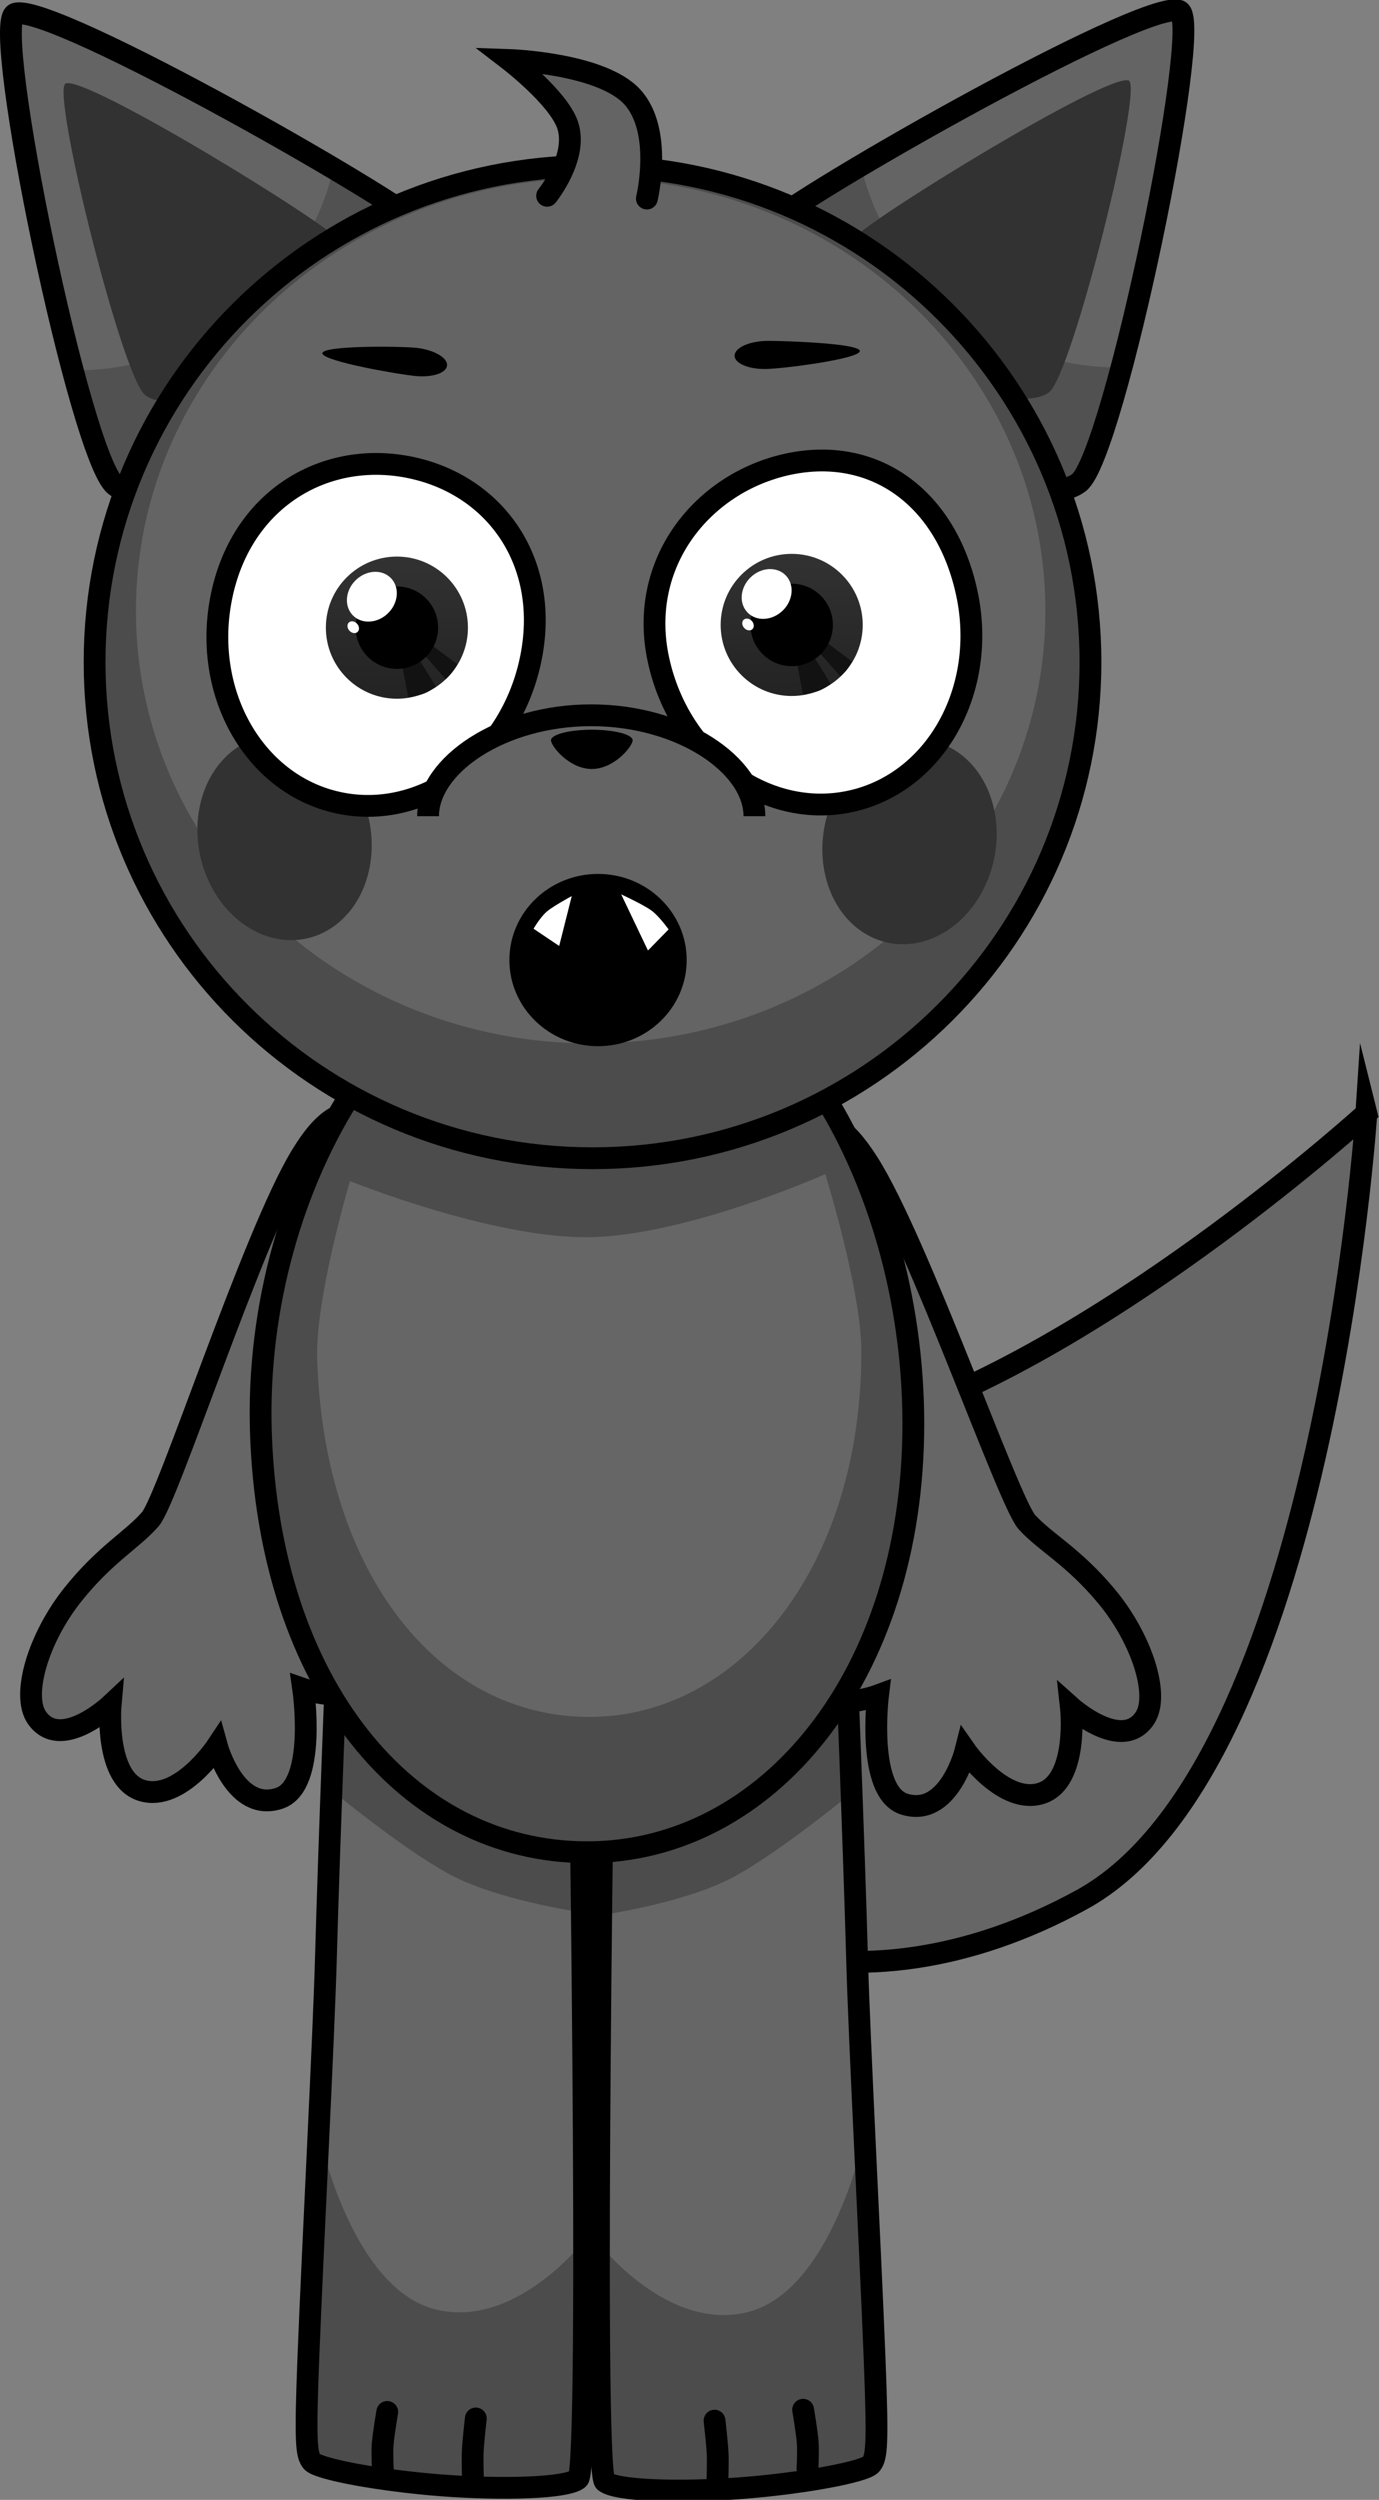 <svg version="1.1" xmlns="http://www.w3.org/2000/svg" xmlns:xlink="http://www.w3.org/1999/xlink" width="158.155" height="286.56" viewBox="0,0,158.155,286.56"><rect x="0" y="0" width="158.155" height="286.56" fill="#808080" stroke="none"/><defs><linearGradient x1="217.781" y1="112.54" x2="217.781" y2="128.834" gradientUnits="userSpaceOnUse" id="color-1"><stop offset="0" stop-color="#323232"/><stop offset="1" stop-color="#232323"/></linearGradient><linearGradient x1="263.059" y1="112.227" x2="263.059" y2="128.521" gradientUnits="userSpaceOnUse" id="color-2"><stop offset="0" stop-color="#323232"/><stop offset="1" stop-color="#232323"/></linearGradient></defs><g transform="translate(-172.261,-48.739)"><g data-paper-data="{&quot;isPaintingLayer&quot;:true}" fill-rule="nonzero" stroke-linejoin="miter" stroke-miterlimit="10" stroke-dasharray="" stroke-dashoffset="0" style="mix-blend-mode: normal"><path d="M328.967,176.362c0,0 -4.876,74.9 -32.642,90.136c-26.315,14.44 -50.79,5.232 -58.076,-12.117c-8.342,-19.865 8.35,-33.238 36.658,-43.219c25.851,-9.115 54.06,-34.799 54.06,-34.799z" fill="#666666" stroke="#000000" stroke-width="2.5" stroke-linecap="butt"/><g data-paper-data="{&quot;index&quot;:null}" stroke="#000000" stroke-linecap="butt"><path d="M307.501,49.989c2.83,1.077 -7.493,50.998 -11.489,54.071c-3.364,2.586 -13.741,-0.129 -23.935,-7.976c-10.194,-7.847 -14.893,-17.448 -12.981,-20.441c1.875,-2.934 44.43,-27.167 48.405,-25.654z" fill="#646464" stroke-width="0"/><path d="M270.998,67.706c1.425,6.303 5.124,12.311 10.891,16.75c5.715,4.399 12.475,6.498 19.002,6.399c-1.846,6.955 -3.658,12.266 -4.879,13.205c-3.364,2.586 -13.741,-0.129 -23.935,-7.976c-10.194,-7.847 -14.893,-17.448 -12.981,-20.441c0.606,-0.949 5.467,-4.125 11.902,-7.938z" fill="#515151" stroke-width="0"/><path d="M301.695,57.964c1.771,0.616 -6.437,33.581 -9.088,35.714c-2.231,1.796 -8.767,0.345 -15.02,-4.468c-6.253,-4.813 -8.941,-10.944 -7.623,-12.961c1.292,-1.977 29.242,-19.15 31.73,-18.285z" fill="#323232" stroke-width="0"/><path d="M307.501,49.989c2.83,1.077 -7.493,50.998 -11.489,54.071c-3.364,2.586 -13.741,-0.129 -23.935,-7.976c-10.194,-7.847 -14.893,-17.448 -12.981,-20.441c1.875,-2.934 44.43,-27.167 48.405,-25.654z" fill="none" stroke-width="2.5"/></g><g stroke="#000000" stroke-linecap="butt"><path d="M222.401,75.977c1.912,2.993 -2.787,12.594 -12.981,20.441c-10.194,7.847 -20.571,10.562 -23.935,7.976c-3.997,-3.073 -14.319,-52.994 -11.489,-54.071c3.975,-1.512 46.531,22.72 48.405,25.654z" fill="#646464" stroke-width="0"/><path d="M222.401,75.977c1.912,2.993 -2.787,12.594 -12.981,20.441c-10.194,7.847 -20.571,10.562 -23.935,7.976c-1.221,-0.939 -3.032,-6.25 -4.879,-13.205c6.528,0.099 13.287,-1.999 19.002,-6.399c5.767,-4.439 9.466,-10.447 10.891,-16.75c6.435,3.813 11.295,6.989 11.902,7.938z" fill="#515151" stroke-width="0"/><path d="M211.532,76.583c1.318,2.017 -1.37,8.148 -7.623,12.961c-6.253,4.813 -12.788,6.264 -15.02,4.468c-2.651,-2.134 -10.859,-35.099 -9.088,-35.714c2.488,-0.865 30.439,16.308 31.73,18.285z" fill="#323232" stroke-width="0"/><path d="M222.401,75.977c1.912,2.993 -2.787,12.594 -12.981,20.441c-10.194,7.847 -20.571,10.562 -23.935,7.976c-3.997,-3.073 -14.319,-52.994 -11.489,-54.071c3.975,-1.512 46.531,22.72 48.405,25.654z" fill="none" stroke-width="2.5"/></g><path d="M264.02,177.321c2.825,-0.739 4.998,0.298 7.82,4.743c5.763,9.078 16.085,38.821 18.189,41.151c2.11,2.337 5.258,3.866 9.108,8.474c4.059,4.858 6.178,11.392 4.415,14.012c-2.649,3.938 -8.473,-1.284 -8.473,-1.284c0,0 0.943,8.505 -3.402,9.893c-4.316,1.379 -8.682,-4.887 -8.682,-4.887c0,0 -1.925,7.71 -7.014,6.127c-4.382,-1.363 -3.025,-12.469 -3.025,-12.469c0,0 -6.366,2.365 -8.462,-1.289c-1.972,-3.437 3.872,-9.093 6.191,-11.947c1.905,-2.344 -9.876,-34.564 -10.322,-43.435c-0.258,-5.129 0.496,-8.263 3.656,-9.09z" data-paper-data="{&quot;index&quot;:null}" fill="#666666" stroke="#000000" stroke-width="2.5" stroke-linecap="butt"/><path d="M218.327,185.397c-0.242,8.879 -11.283,41.361 -9.325,43.66c2.384,2.8 8.355,8.321 6.463,11.802c-2.012,3.701 -8.43,1.482 -8.43,1.482c0,0 1.611,11.072 -2.739,12.535c-5.052,1.699 -7.153,-5.965 -7.153,-5.965c0,0 -4.222,6.364 -8.568,5.084c-4.375,-1.289 -3.627,-9.812 -3.627,-9.812c0,0 -5.703,5.354 -8.441,1.477c-1.823,-2.58 0.146,-9.16 4.093,-14.11c3.744,-4.695 6.856,-6.296 8.912,-8.68c2.05,-2.378 11.689,-32.349 17.243,-41.557c2.719,-4.508 4.868,-5.595 7.71,-4.92c3.178,0.754 4.003,3.87 3.863,9.004z" data-paper-data="{&quot;index&quot;:null}" fill="#666666" stroke="#000000" stroke-width="2.5" stroke-linecap="butt"/><g data-paper-data="{&quot;index&quot;:null}" stroke="#000000" stroke-linecap="butt"><path d="M257.327,333.95c-7.121,0.544 -14.455,0.322 -15.701,-0.752c-1.526,-1.316 0,-96.437 0,-96.437h27.632c0,0 0.925,22.972 1.301,36.573c0.266,9.629 1.492,32.695 2.003,45.627c0.4,10.115 0.248,11.473 -0.395,12.262c-0.705,0.864 -7.827,2.191 -14.84,2.727z" fill="#666666" stroke-width="0"/><path d="M269.769,249.979c0.051,1.377 0.158,4.279 0.158,4.279c0,0 -7.774,6.445 -13.313,9.522c-5.539,3.076 -15.257,4.466 -15.257,4.466l0.269,-31.485h27.632c0,0 0.232,5.759 0.511,13.218z" fill="#4c4c4c" stroke-width="0"/><path d="M257.327,333.95c-7.121,0.544 -14.455,0.322 -15.701,-0.752c-0.445,-0.384 -0.67,-27.289 -0.67,-27.289c0,0 7.801,10.097 16.953,7.896c9.933,-2.389 13.603,-20.718 13.603,-20.718c0,0 0.869,21.303 1.049,25.875c0.4,10.115 0.248,11.473 -0.395,12.262c-0.705,0.864 -7.827,2.191 -14.84,2.727z" fill="#4c4c4c" stroke-width="0"/><path d="M257.327,333.95c-7.121,0.544 -14.455,0.322 -15.701,-0.752c-1.526,-1.316 0,-96.437 0,-96.437h27.632c0,0 0.925,22.972 1.301,36.573c0.266,9.629 1.492,32.695 2.003,45.627c0.4,10.115 0.248,11.473 -0.395,12.262c-0.705,0.864 -7.827,2.191 -14.84,2.727z" fill="none" stroke-width="2.5"/></g><g stroke="#000000" stroke-linecap="butt"><path d="M208.036,330.91c-0.644,-0.789 -0.795,-2.147 -0.395,-12.262c0.511,-12.931 1.737,-35.998 2.003,-45.627c0.376,-13.602 1.301,-36.573 1.301,-36.573h27.632c0,0 1.526,95.12 0,96.437c-1.245,1.074 -8.58,1.296 -15.701,0.752c-7.012,-0.536 -14.134,-1.863 -14.84,-2.727z" fill="#666666" stroke-width="0"/><path d="M210.945,236.448h27.632l0.269,31.485c0,0 -9.718,-1.39 -15.257,-4.466c-5.539,-3.076 -13.313,-9.522 -13.313,-9.522c0,0 0.107,-2.902 0.158,-4.279c0.279,-7.459 0.511,-13.218 0.511,-13.218z" fill="#4c4c4c" stroke-width="0"/><path d="M208.036,330.91c-0.644,-0.789 -0.795,-2.147 -0.395,-12.262c0.181,-4.572 1.049,-25.875 1.049,-25.875c0,0 3.67,18.329 13.603,20.718c9.152,2.201 16.953,-7.896 16.953,-7.896c0,0 -0.225,26.905 -0.67,27.289c-1.245,1.074 -8.58,1.296 -15.701,0.752c-7.012,-0.536 -14.134,-1.863 -14.84,-2.727z" fill="#4c4c4c" stroke-width="0"/><path d="M208.036,330.91c-0.644,-0.789 -0.795,-2.147 -0.395,-12.262c0.511,-12.931 1.737,-35.998 2.003,-45.627c0.376,-13.602 1.301,-36.573 1.301,-36.573h27.632c0,0 1.526,95.12 0,96.437c-1.245,1.074 -8.58,1.296 -15.701,0.752c-7.012,-0.536 -14.134,-1.863 -14.84,-2.727z" fill="none" stroke-width="2.5"/></g><g stroke="#000000" stroke-linecap="butt"><path d="M277.01,211.944c0,28.943 -16.751,49.117 -37.414,49.117c-20.663,0 -36.497,-19.233 -37.414,-48.176c-0.917,-28.928 16.751,-56.637 37.414,-56.637c20.663,0 37.414,26.753 37.414,55.697z" fill="#4c4c4c" stroke-width="0"/><path d="M271.05,203.702c0,24.66 -13.971,41.848 -31.206,41.848c-17.235,0 -30.441,-16.387 -31.206,-41.047c-0.219,-7.054 3.765,-20.378 3.765,-20.378c0,0 16.282,6.591 27.441,6.434c11.159,-0.157 27.06,-7.225 27.06,-7.225c0,0 4.147,13.257 4.147,20.369z" fill="#666666" stroke-width="0"/><path d="M277.01,211.944c0,28.943 -16.751,49.117 -37.414,49.117c-20.663,0 -36.497,-19.233 -37.414,-48.176c-0.917,-28.928 16.751,-56.637 37.414,-56.637c20.663,0 37.414,26.753 37.414,55.697z" fill="none" stroke-width="2.5"/></g><g stroke-linecap="butt"><g stroke="#000000"><path d="M297.324,124.636c0,31.409 -25.568,56.872 -57.107,56.872c-31.539,0 -57.107,-25.462 -57.107,-56.872c0,-31.409 25.568,-56.872 57.107,-56.872c31.539,0 57.107,25.462 57.107,56.872z" fill="#4c4c4c" stroke-width="0"/><path d="M292.154,118.761c0,27.386 -23.349,49.587 -52.151,49.587c-28.802,0 -52.151,-22.201 -52.151,-49.587c0,-27.386 23.349,-49.587 52.151,-49.587c28.802,0 52.151,22.201 52.151,49.587z" fill="#646464" stroke-width="0"/><path d="M297.324,124.636c0,31.409 -25.568,56.872 -57.107,56.872c-31.539,0 -57.107,-25.462 -57.107,-56.872c0,-31.409 25.568,-56.872 57.107,-56.872c31.539,0 57.107,25.462 57.107,56.872z" fill="none" stroke-width="2.5"/></g><path d="M213.578,139.711c2.737,5.866 1.069,12.877 -3.725,15.661c-4.795,2.783 -10.901,0.284 -13.638,-5.581c-2.737,-5.866 -1.069,-12.877 3.725,-15.661c4.795,-2.783 10.901,-0.284 13.638,5.581z" fill="#323232" stroke="none" stroke-width="0"/><path d="M281.529,134.599c4.795,2.783 6.463,9.795 3.725,15.661c-2.737,5.866 -8.844,8.365 -13.638,5.581c-4.795,-2.783 -6.463,-9.795 -3.725,-15.661c2.737,-5.866 8.844,-8.365 13.638,-5.581z" data-paper-data="{&quot;index&quot;:null}" fill="#323232" stroke="none" stroke-width="0"/></g><path d="M233.083,124.502c-2.394,11.086 -12.252,18.363 -22.018,16.254c-9.766,-2.109 -15.742,-12.806 -13.348,-23.892c2.394,-11.086 12.002,-16.613 21.768,-14.504c9.766,2.109 15.992,11.056 13.598,22.142z" fill="#ffffff" stroke="#000000" stroke-width="2.5" stroke-linecap="butt"/><g stroke="none" stroke-linecap="butt"><g><path d="M209.634,120.687c0,-4.499 3.647,-8.147 8.147,-8.147c4.499,0 8.147,3.648 8.147,8.147c0,4.499 -3.648,8.147 -8.147,8.147c-4.499,0 -8.147,-3.647 -8.147,-8.147z" fill="url(#color-1)" stroke-width="0.5"/><path d="M219.089,128.696l-0.76,-3.952l1.866,-0.628l2.064,3.34c0,0 -0.848,0.632 -1.537,0.843c-0.675,0.206 -1.632,0.397 -1.632,0.397z" fill="#121212" stroke-width="0"/><path d="M223.371,126.594l-2.598,-2.94l1.014,-0.954l2.924,2.189c0,0 -0.343,0.594 -0.613,0.937c-0.27,0.343 -0.727,0.768 -0.727,0.768z" fill="#121212" stroke-width="0"/></g><path d="M213.056,120.687c0,-2.61 2.116,-4.725 4.725,-4.725c2.61,0 4.725,2.116 4.725,4.725c0,2.61 -2.116,4.725 -4.725,4.725c-2.61,0 -4.725,-2.116 -4.725,-4.725z" fill="#000000" stroke-width="0.5"/><path d="M216.763,119.035c-1.205,1.18 -3.012,1.288 -4.036,0.242c-1.024,-1.046 -0.877,-2.851 0.328,-4.03c1.205,-1.18 3.012,-1.288 4.036,-0.242c1.024,1.046 0.877,2.851 -0.328,4.03z" fill="#ffffff" stroke-width="0"/><path d="M213.268,120.306c0.242,0.326 0.217,0.739 -0.057,0.921c-0.274,0.183 -0.692,0.066 -0.934,-0.26c-0.242,-0.326 -0.217,-0.739 0.057,-0.921c0.274,-0.183 0.692,-0.066 0.934,0.26z" fill="#ffffff" stroke-width="0"/></g><path d="M262.621,101.954c9.766,-2.109 18.124,3.668 20.518,14.754c2.394,11.086 -3.582,21.783 -13.348,23.892c-9.766,2.109 -19.624,-5.168 -22.018,-16.254c-2.394,-11.086 5.082,-20.283 14.848,-22.392z" data-paper-data="{&quot;index&quot;:null}" fill="#ffffff" stroke="#000000" stroke-width="2.5" stroke-linecap="butt"/><g stroke="none" stroke-linecap="butt"><g><path d="M254.912,120.374c0,-4.499 3.648,-8.147 8.147,-8.147c4.499,0 8.147,3.647 8.147,8.147c0,4.499 -3.647,8.147 -8.147,8.147c-4.499,0 -8.147,-3.647 -8.147,-8.147z" fill="url(#color-2)" stroke-width="0.5"/><path d="M264.367,128.383l-0.76,-3.952l1.866,-0.628l2.064,3.34c0,0 -0.848,0.632 -1.537,0.843c-0.675,0.206 -1.632,0.397 -1.632,0.397z" fill="#121212" stroke-width="0"/><path d="M268.649,126.28l-2.598,-2.94l1.014,-0.954l2.924,2.189c0,0 -0.343,0.594 -0.613,0.937c-0.27,0.343 -0.727,0.768 -0.727,0.768z" fill="#121212" stroke-width="0"/></g><path d="M258.334,120.374c0,-2.61 2.116,-4.725 4.725,-4.725c2.61,0 4.725,2.116 4.725,4.725c0,2.61 -2.116,4.725 -4.725,4.725c-2.61,0 -4.725,-2.116 -4.725,-4.725z" fill="#000000" stroke-width="0.5"/><path d="M262.041,118.721c-1.205,1.18 -3.012,1.288 -4.036,0.242c-1.024,-1.046 -0.877,-2.851 0.328,-4.03c1.205,-1.18 3.012,-1.288 4.036,-0.242c1.024,1.046 0.877,2.851 -0.328,4.03z" fill="#ffffff" stroke-width="0"/><path d="M258.546,119.993c0.242,0.326 0.217,0.739 -0.057,0.921c-0.274,0.183 -0.692,0.066 -0.934,-0.26c-0.242,-0.326 -0.217,-0.739 0.057,-0.921c0.274,-0.183 0.692,-0.066 0.934,0.26z" fill="#ffffff" stroke-width="0"/></g><path d="M223.534,90.552c0.028,0.897 -1.573,1.477 -3.576,1.295c-2.003,-0.182 -10.695,-1.708 -10.723,-2.606c-0.028,-0.897 8.62,-0.825 10.623,-0.643c2.003,0.182 3.649,1.056 3.676,1.953z" fill="#000000" stroke="none" stroke-width="0" stroke-linecap="butt"/><path d="M260.352,87.812c2.011,-0.001 10.631,0.293 10.523,1.184c-0.108,0.891 -8.904,2.042 -10.915,2.042c-2.011,0.001 -3.553,-0.721 -3.445,-1.612c0.108,-0.891 1.826,-1.614 3.837,-1.614z" data-paper-data="{&quot;index&quot;:null}" fill="#000000" stroke="none" stroke-width="0" stroke-linecap="butt"/><path d="M221.356,142.302c0,-5.838 8.379,-11.571 18.714,-11.571c10.336,0 18.714,5.733 18.714,11.571" fill="#646464" stroke="#000000" stroke-width="2.5" stroke-linecap="butt"/><path d="M244.818,133.601c0,0.669 -2.097,3.288 -4.683,3.288c-2.586,0 -4.683,-2.619 -4.683,-3.288c0,-0.669 2.097,-1.212 4.683,-1.212c2.586,0 4.683,0.542 4.683,1.212z" fill="#000000" stroke="none" stroke-width="0" stroke-linecap="butt"/><path d="M235.009,71.184c0,0 3.628,-4.478 2.332,-8.163c-1.099,-3.126 -6.678,-7.407 -6.678,-7.407c0,0 10.579,0.352 14.123,4.247c3.544,3.895 1.665,11.64 1.665,11.64" fill="#646464" stroke="#000000" stroke-width="2.5" stroke-linecap="round"/><path d="M216.174,331.971c0,0 -0.105,-1.961 -0.026,-3.02c0.087,-1.178 0.526,-3.73 0.526,-3.73" fill="none" stroke="#000000" stroke-width="2.5" stroke-linecap="round"/><path d="M264.369,324.971c0,0 0.439,2.552 0.526,3.73c0.079,1.06 -0.026,3.02 -0.026,3.02" data-paper-data="{&quot;index&quot;:null}" fill="none" stroke="#000000" stroke-width="2.5" stroke-linecap="round"/><path d="M254.211,326.221c0,0 0.293,2.552 0.351,3.73c0.052,1.06 -0.018,3.02 -0.018,3.02" data-paper-data="{&quot;index&quot;:null}" fill="none" stroke="#000000" stroke-width="2.5" stroke-linecap="round"/><path d="M226.498,332.721c0,0 -0.07,-1.961 -0.018,-3.02c0.058,-1.178 0.351,-3.73 0.351,-3.73" data-paper-data="{&quot;index&quot;:null}" fill="none" stroke="#000000" stroke-width="2.5" stroke-linecap="round"/><g stroke="#000000" stroke-linecap="butt"><path d="M249.765,158.791c0,4.763 -3.992,8.624 -8.917,8.624c-4.925,0 -8.917,-3.861 -8.917,-8.624c0,-4.763 3.992,-8.624 8.917,-8.624c4.925,0 8.917,3.861 8.917,8.624z" fill="#000000" stroke-width="2.5"/><path d="M236.704,157.988l-3.918,-2.635c0,0 0.918,-1.707 1.905,-2.535c0.949,-0.797 3.908,-2.345 3.908,-2.345z" fill="#ffffff" stroke-width="1"/><path d="M246.431,158.558l-3.97,-8.324c0,0 3.515,1.551 4.77,2.448c1.101,0.787 2.358,2.648 2.358,2.648z" data-paper-data="{&quot;index&quot;:null}" fill="#ffffff" stroke-width="1"/></g></g></g></svg>